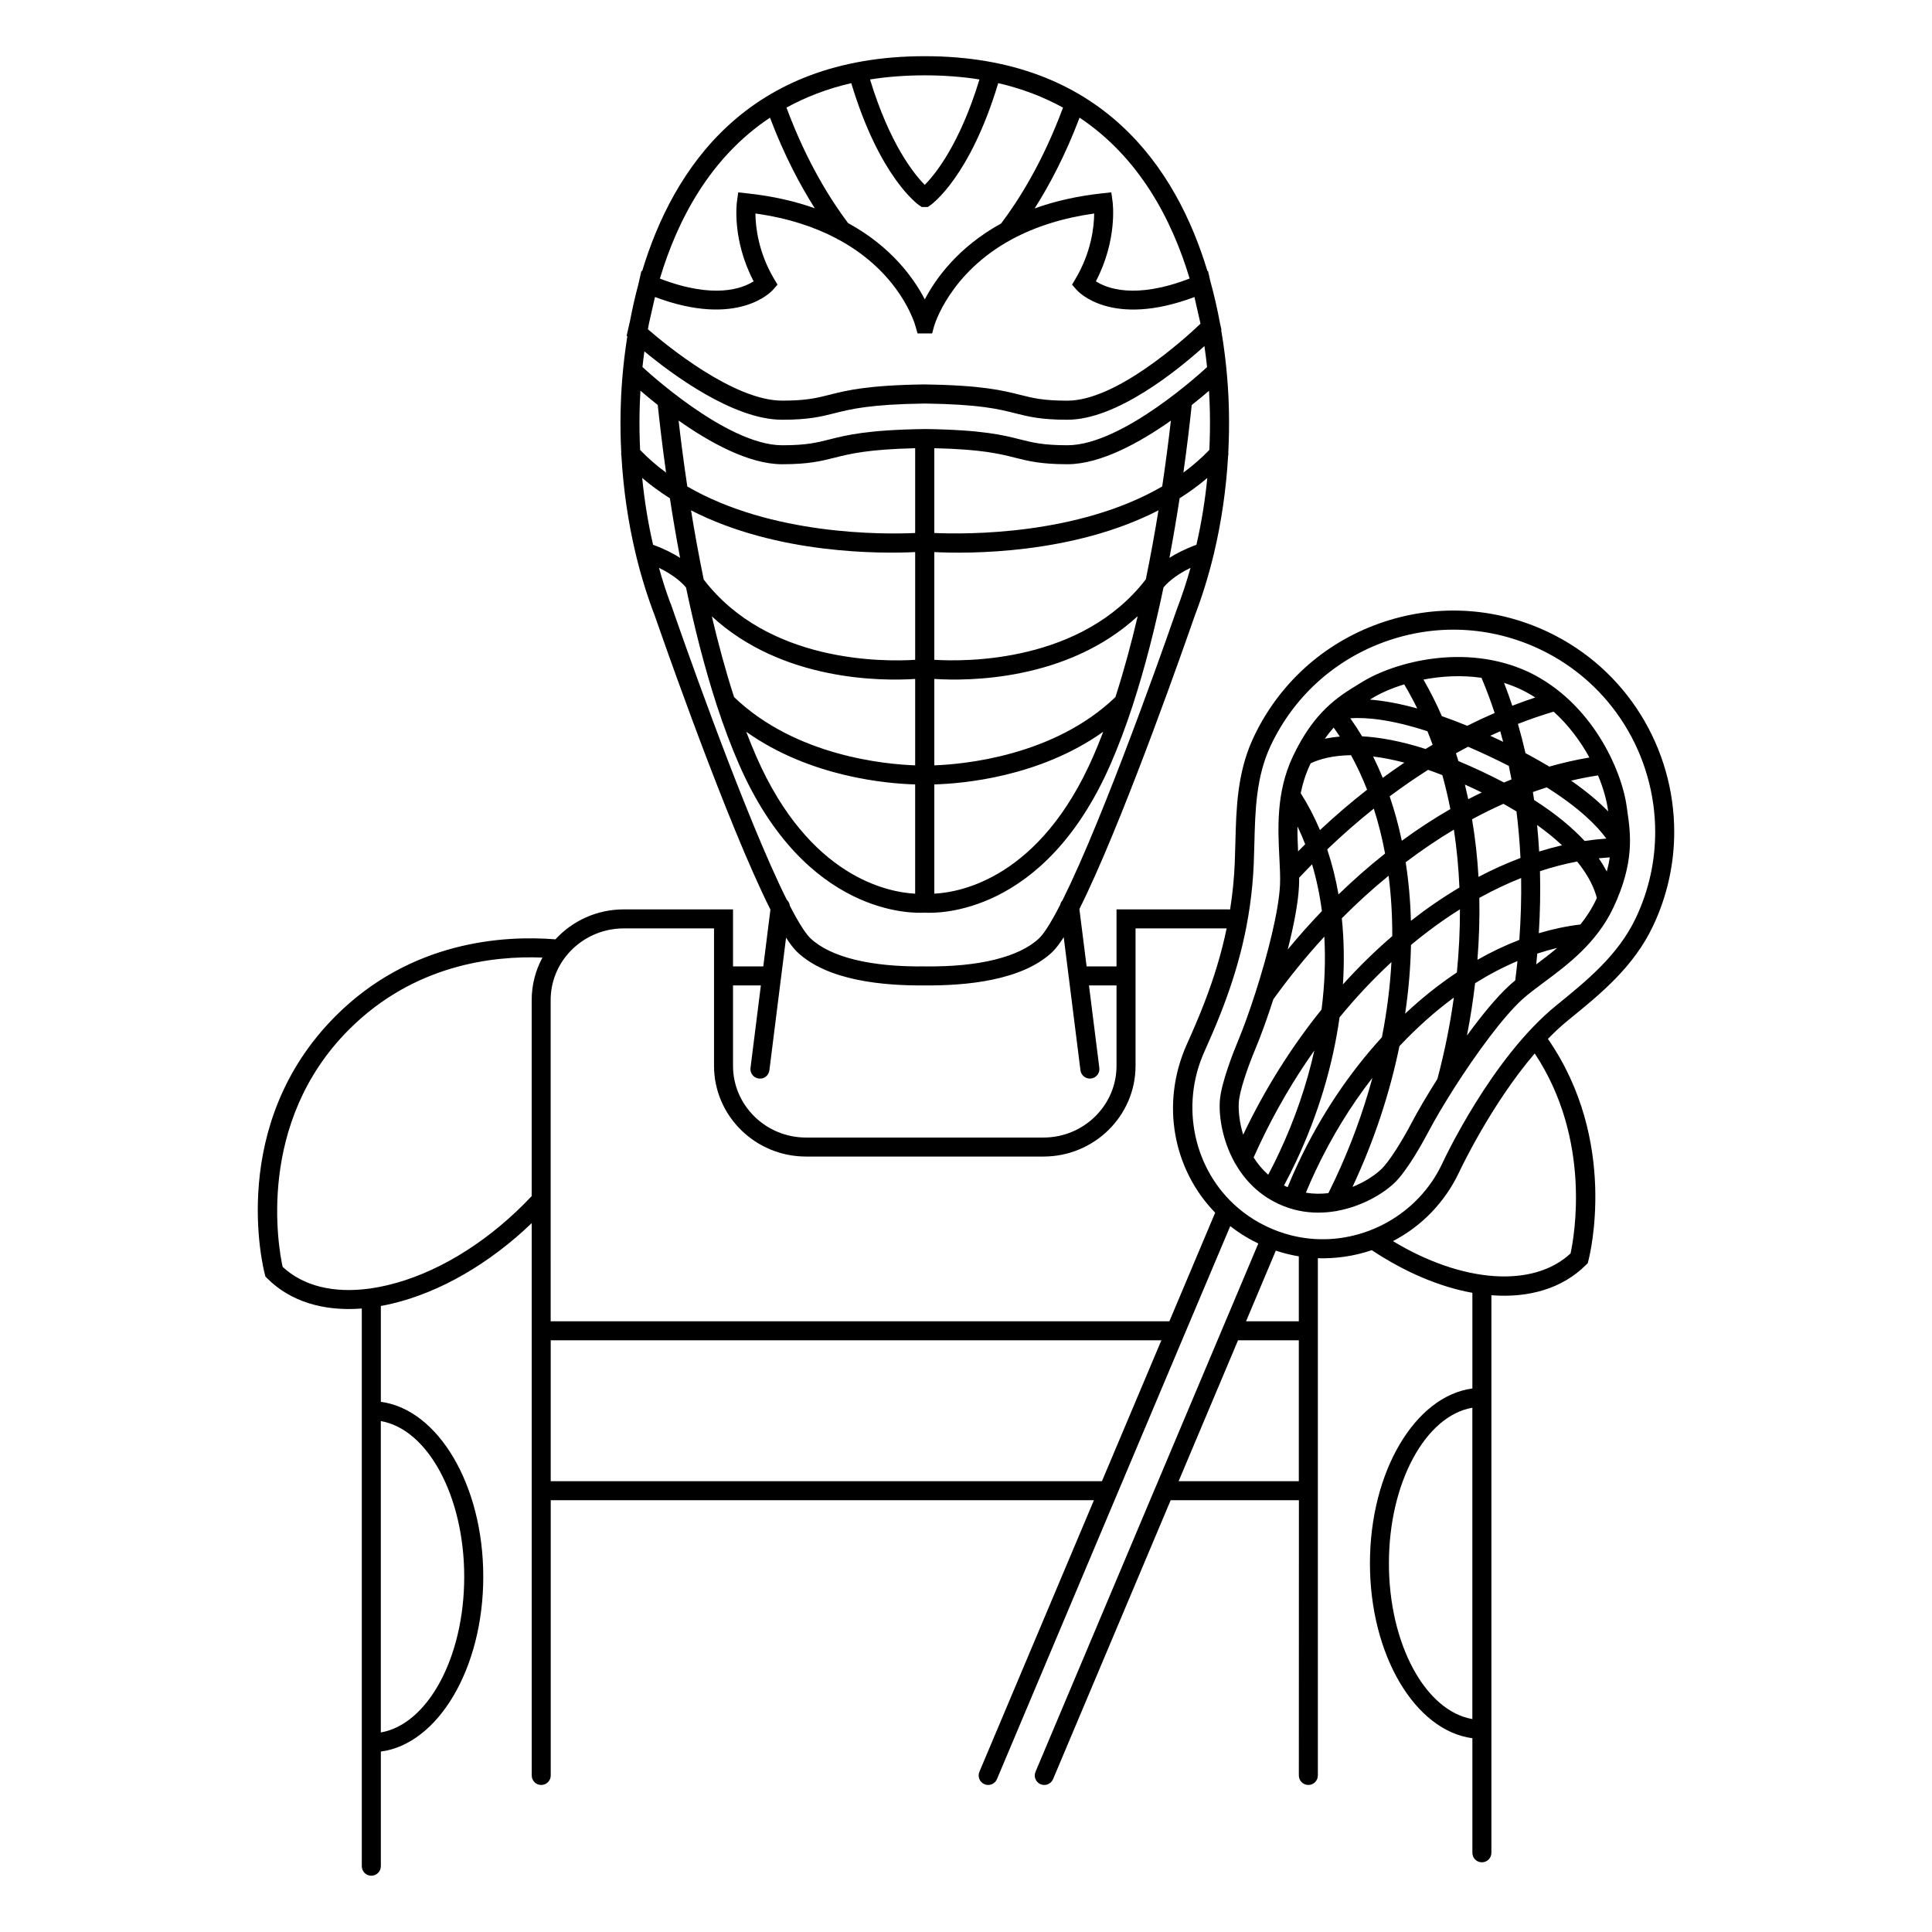 <?xml version="1.0" encoding="UTF-8"?>
<!-- Uploaded to: SVG Repo, www.svgrepo.com, Generator: SVG Repo Mixer Tools -->
<svg fill="#000000" width="800px" height="800px" version="1.1" viewBox="144 144 512 512" xmlns="http://www.w3.org/2000/svg">
 <path d="m242.4 641.09c-1.391 0-2.519-1.129-2.519-2.519v-147.8c-10.258 0.805-18.992-1.918-25.051-7.981l-0.484-0.484-0.172-0.66c-0.422-1.602-9.992-39.629 18.781-68.402 19.914-19.922 44.531-21.41 58.246-20.312 4.469-4.871 10.926-7.934 18.102-7.934h28.957v15.113h8.02l1.891-15.062c-0.734-1.465-1.508-3.062-2.316-4.797v-0.004c-11.922-25.52-28.152-72.57-28.32-73.043-1.984-5.164-3.656-10.57-5.004-16.148-0.035-0.117-0.066-0.23-0.086-0.352-1.984-8.309-3.25-16.992-3.758-25.832-0.086-0.324-0.102-0.66-0.051-0.992-0.188-3.613-0.242-7.246-0.172-10.891 0.098-4.727 0.492-11.75 1.785-19.855l-0.18-0.168 0.891-3.91c0.59-3.113 1.309-6.348 2.195-9.645l0.828-3.629 0.188 0.082c8.188-27.145 27.891-56.973 74.91-56.973 47.004 0 66.711 29.809 74.902 56.949l0.145-0.059 0.613 2.691c1.066 3.848 1.91 7.629 2.574 11.23l0.383 1.684-0.074 0.074c1.508 8.816 1.961 16.48 2.055 21.523 0.074 3.641 0.016 7.281-0.168 10.891 0.047 0.328 0.031 0.664-0.055 0.992-0.508 8.828-1.773 17.508-3.754 25.82-0.02 0.125-0.055 0.25-0.09 0.371-1.355 5.594-3.031 11.023-5.027 16.223-2.828 8.141-17.254 49.324-28.289 72.953 0 0-0.004 0.004-0.004 0.012-0.781 1.676-1.535 3.234-2.246 4.664l1.914 15.195h7.93v-15.113h28.953c0.383 0 0.762 0.012 1.145 0.023 0.629-3.953 1.059-8.086 1.238-12.438 0.074-1.734 0.117-3.473 0.16-5.219 0.227-8.988 0.465-18.273 4.508-27.27 0.02-0.039 0.039-0.086 0.059-0.125 0.004-0.016 0.016-0.035 0.023-0.055 0.016-0.031 0.031-0.066 0.047-0.098 0.004-0.016 0.016-0.035 0.023-0.051 0.004-0.012 0.012-0.031 0.016-0.039 0.012-0.016 0.016-0.031 0.023-0.047 0-0.004 0.004-0.012 0.004-0.02 0.004 0 0.004-0.004 0.004-0.012 0.012-0.016 0.02-0.031 0.023-0.051 0.004-0.004 0.004-0.012 0.012-0.016 0.004-0.02 0.016-0.035 0.02-0.055 0.012-0.016 0.02-0.035 0.031-0.055 0.004-0.016 0.016-0.031 0.02-0.047 6.66-14.141 18.434-24.848 33.152-30.133 14.727-5.289 30.617-4.523 44.754 2.137 21.156 9.969 33.578 31.066 33.578 53.035 0 8.352-1.789 16.828-5.578 24.867-5.152 10.938-13.965 18.094-22.488 25.016-1.855 1.508-3.664 3.188-5.406 4.984 18.746 27.078 11.07 57.461 10.727 58.766l-0.172 0.66-0.484 0.484c-6.156 6.156-14.984 8.801-25.051 8.02v147.76c0 1.391-1.129 2.519-2.519 2.519-1.391 0-2.519-1.129-2.519-2.519v-30.363c-15.184-2.012-27.148-22.031-27.148-46.344s11.965-44.332 27.148-46.34v-25.355c-8.5-1.535-17.648-5.324-26.656-11.301-4.672 1.598-9.543 2.273-14.293 2.137v137.07c0 1.391-1.129 2.519-2.519 2.519s-2.519-1.129-2.519-2.519l0.016-72.949h-33.98l-31.176 73.93c-0.539 1.273-2.012 1.879-3.301 1.344-1.281-0.539-1.883-2.016-1.344-3.301l31.801-75.41c0.016-0.039 0.035-0.082 0.051-0.109l27.188-64.477c-0.555-0.266-1.102-0.543-1.648-0.836-2.066-1.109-4-2.371-5.789-3.773l-12.082 28.605c-0.031 0.074-0.059 0.152-0.098 0.227l-17.766 42.117c-0.035 0.102-0.074 0.188-0.117 0.277l-31.766 75.336c-0.539 1.281-2.023 1.879-3.301 1.344-1.281-0.539-1.883-2.016-1.344-3.301l30.348-71.969h-143.95v72.945c0 1.391-1.129 2.519-2.519 2.519s-2.519-1.129-2.519-2.519v-146.38c-11.234 10.781-24.32 18.332-37.047 21.348-0.992 0.238-1.969 0.438-2.938 0.613v25.402c15.18 2.012 27.145 22.027 27.145 46.344 0 24.312-11.965 44.332-27.145 46.34v30.371c0.004 1.402-1.125 2.523-2.516 2.523zm2.519-120.49v82.516c12.398-2.133 22.105-19.82 22.105-41.25 0-21.438-9.707-39.137-22.105-41.266zm289.27-3.539c-12.402 2.133-22.113 19.82-22.113 41.25 0 21.434 9.707 39.133 22.113 41.258zm-77.844 19.473h31.855v-37.336h-16.113zm-166.4 0h146.08l15.75-37.336h-161.83zm184.27-42.375h13.984v-17.215c-1.875-0.312-3.727-0.754-5.559-1.34-0.18-0.055-0.359-0.109-0.535-0.172zm-184.27 0h163.95l12.137-28.781c-11.094-11.406-14.535-28.828-7.551-44.535 0.035-0.07 0.066-0.137 0.098-0.207 1.641-3.648 3.266-7.418 4.766-11.352 2.277-5.965 4.293-12.316 5.727-19.246h-0.227-23.914v36.426c0 13.254-10.949 24.035-24.398 24.035h-62.91c-13.453 0-24.398-10.781-24.398-24.035v-36.426h-23.922c-5.981 0-11.336 2.676-14.895 6.871-0.109 0.172-0.242 0.332-0.395 0.473-2.555 3.219-4.082 7.266-4.082 11.652v52.941 0.012l0.004 32.172zm-71.047-14.438c5.422 5.062 13.422 7.062 22.949 5.777 0.137-0.035 0.277-0.055 0.418-0.059 1.445-0.207 2.926-0.492 4.434-0.848 12.395-2.938 25.227-10.566 36.133-21.473 0.707-0.707 1.395-1.414 2.07-2.137v-51.949c0-4.066 1.031-7.898 2.848-11.262-13.176-0.543-34.117 1.926-51.23 19.039-24.766 24.77-18.727 57.855-17.621 62.91zm294.25-6.809c18.348 11.098 37.145 12.504 47.066 3.258 0.957-4.414 5.652-30.164-9.496-52.996-11.703 13.672-19.891 31.172-19.992 31.383-3.762 7.992-9.898 14.355-17.578 18.355zm-22.07-0.668c14.379 1.457 28.754-6.379 35.086-19.805 0.523-1.129 13.125-28.066 30.273-41.992 8.082-6.559 16.445-13.348 21.109-23.246 3.465-7.344 5.106-15.094 5.098-22.727 0-20.082-11.355-39.359-30.688-48.473-12.938-6.09-27.469-6.785-40.898-1.949-13.453 4.832-24.215 14.617-30.305 27.539-0.004 0.012-0.004 0.016-0.012 0.023-3.875 8.23-4.098 17.211-4.316 25.887-0.047 1.777-0.09 3.547-0.16 5.305-0.66 15.633-4.352 28.555-8.902 40.059-1.344 3.394-2.762 6.664-4.191 9.844-6.469 14.348-2.828 31.363 8.871 41.367 1.777 1.527 3.719 2.867 5.789 4.012 0.641 0.348 1.301 0.684 1.969 1.004 0.004 0 0.004 0 0.012 0.004h0.004c2.039 0.961 4.144 1.719 6.289 2.266 0.242 0.059 0.484 0.117 0.727 0.172 0.004 0 0.004 0.004 0.012 0.004 1.355 0.312 2.711 0.539 4.066 0.684 0.047 0.008 0.105 0.012 0.168 0.023zm-152.82-67.094v21.312c0 10.473 8.688 19 19.363 19h62.906c10.676 0 19.363-8.52 19.363-19v-21.312h-7.301l2.746 21.852c0.172 1.379-0.805 2.641-2.188 2.816-1.355 0.176-2.641-0.797-2.816-2.188l-3.094-24.645c-0.004-0.02-0.004-0.047-0.012-0.07l-1.328-10.539c-1.145 1.785-2.168 3.102-3.074 3.965-8.004 7.551-22.863 8.898-33.75 8.805-11.07 0.102-25.754-1.258-33.75-8.801-0.891-0.84-1.895-2.121-3.008-3.859l-1.309 10.43c0 0.023-0.004 0.051-0.012 0.074l-3.098 24.645c-0.176 1.375-1.406 2.383-2.816 2.188-1.379-0.172-2.359-1.43-2.188-2.816l2.746-21.852h-7.383zm50.828-5.047h0.035c14.168 0.191 24.957-2.445 30.242-7.43 0.992-0.941 2.719-3.266 5.586-8.867 0.098-0.449 0.309-0.855 0.605-1.188 0.66-1.324 1.379-2.816 2.16-4.484 0 0 0.004-0.004 0.004-0.012 11.809-25.277 27.961-72.086 28.121-72.555 1.375-3.594 2.606-7.297 3.664-11.082-4.43 2.137-6.519 4.41-7.16 5.195-2.16 10.324-4.828 20.988-8.09 31.02-0.031 0.125-0.07 0.246-0.117 0.367-1.758 5.371-3.688 10.555-5.805 15.406-17.625 40.371-46.234 39.594-49.262 39.387-2.961 0.207-31.633 0.988-49.258-39.387-2.121-4.856-4.051-10.047-5.812-15.426-0.039-0.105-0.074-0.211-0.105-0.324-3.258-10.031-5.93-20.691-8.09-31.02-0.742-0.91-2.852-3.133-7.168-5.215 0.898 3.199 1.906 6.332 3.027 9.387h0.051l0.625 1.797c1.688 4.871 16.797 48.281 28.086 72.453 0.75 1.605 1.441 3.043 2.086 4.328 0.441 0.406 0.734 0.969 0.805 1.582 2.805 5.441 4.5 7.715 5.477 8.637 5.285 4.988 15.996 7.621 30.238 7.43h0.051 0.004zm2.519-48.227v28.953c6.977-0.348 28.047-4.172 42.109-36.379 0.922-2.109 1.809-4.297 2.66-6.531-17.008 12.113-37.574 13.766-44.77 13.957zm-49.848-13.953c0.852 2.238 1.738 4.418 2.66 6.531 14.062 32.203 35.137 36.027 42.109 36.379v-28.953c-7.188-0.195-27.754-1.852-44.77-13.957zm-3.219-9.191c16.355 15.723 40.336 17.828 47.992 18.094v-22.898c-8.688 0.57-35.18 0.672-53.887-16.586 1.699 7.223 3.652 14.465 5.894 21.391zm53.066-4.805v22.895c7.664-0.273 31.676-2.402 47.992-18.086 2.246-6.949 4.207-14.207 5.906-21.441-18.766 17.277-45.211 17.195-53.898 16.633zm-61.113-26.352c16.906 22.102 47.586 21.82 56.039 21.285v-28.551c-8.785 0.422-36.535 0.691-59.402-11.059 0.945 5.809 2.059 11.996 3.363 18.324zm61.113 21.281c8.438 0.527 39.039 0.75 56.047-21.312 1.301-6.312 2.414-12.488 3.356-18.297-22.863 11.754-50.602 11.504-59.402 11.062zm-74.531-30.48c2.941 1.066 5.301 2.281 7.16 3.465-1.043-5.492-1.934-10.809-2.707-15.789-2.555-1.613-5.008-3.402-7.336-5.387 0.594 6.035 1.555 11.957 2.883 17.711zm139.54-12.328c-0.766 4.984-1.664 10.293-2.699 15.785 1.855-1.176 4.207-2.387 7.152-3.461 1.324-5.758 2.289-11.684 2.883-17.707-2.324 1.984-4.789 3.769-7.336 5.383zm-130.47-3.125c22.371 12.992 52.012 12.715 60.387 12.328v-22.469c-12.574 0.301-17.25 1.48-21.41 2.527-3.5 0.883-6.805 1.719-13.844 1.719-8.883 0-19.367-5.879-27.441-11.578 0.562 4.891 1.316 10.844 2.309 17.473zm65.461 12.324c8.387 0.379 38.031 0.648 60.391-12.328 0.988-6.613 1.742-12.57 2.301-17.445-8.07 5.688-18.539 11.551-27.406 11.551-7.039 0-10.348-0.836-13.844-1.719-4.156-1.047-8.832-2.227-21.441-2.527zm-77.965-22c2.133 2.211 4.438 4.203 6.879 6-1.004-7.129-1.719-13.297-2.207-17.926-1.809-1.43-3.367-2.731-4.586-3.785-0.133 2.098-0.195 3.965-0.227 5.559-0.07 3.394-0.02 6.785 0.141 10.152zm146.18-11.906c-0.484 4.625-1.199 10.781-2.203 17.898 2.438-1.793 4.742-3.789 6.871-5.996 0.16-3.367 0.211-6.758 0.141-10.152-0.031-1.586-0.102-3.449-0.227-5.531-1.211 1.055-2.773 2.356-4.582 3.781zm-70.621 6.356c15.109 0.211 20.637 1.605 25.078 2.731 3.465 0.871 6.195 1.566 12.617 1.566 14.742 0 36.359-20.121 36.996-20.715-0.188-1.77-0.418-3.633-0.707-5.562-7.039 6.359-23.199 19.52-36.305 19.52-7.039 0-10.348-0.836-13.844-1.719-4.422-1.117-9.438-2.383-23.961-2.578-14.523 0.203-19.539 1.465-23.961 2.578-3.496 0.883-6.805 1.719-13.844 1.719-13.023 0-29.344-12.195-36.5-18.129-0.195 1.43-0.363 2.816-0.504 4.152 0.004 0.004 0.012 0.012 0.016 0.012 0.215 0.211 22.141 20.727 37.012 20.727 6.414 0 9.148-0.691 12.609-1.566 4.453-1.125 10-2.519 25.086-2.731 0.031 0 0.059 0.004 0.09 0 0.043 0 0.074-0.004 0.121-0.004zm-0.113-11.812h0.035c15.129 0.207 20.68 1.605 25.145 2.731 3.461 0.871 6.191 1.566 12.609 1.566 12.988 0 30.91-16.246 35.277-20.402l-1.613-7.062c-22.012 8.266-30.852-1.473-31.234-1.91l-1.195-1.371 0.926-1.566c4.203-7.094 4.902-13.805 4.934-17.289-8.203 1.152-15.516 3.441-21.781 6.816-16.676 8.988-20.621 22.969-20.66 23.105l-0.504 1.863-3.859 0.004-0.535-1.867c-0.211-0.77-4.019-14.055-20.238-22.922-0.289-0.09-0.555-0.238-0.801-0.43-5.598-2.938-12.617-5.344-21.398-6.574 0.039 3.508 0.746 10.246 4.922 17.289l0.934 1.57-1.203 1.371c-0.383 0.434-9.27 10.168-31.27 1.906l-1.582 6.969c-0.105 0.523-0.203 1.055-0.297 1.57 4.66 4.051 22.66 18.922 35.578 18.922 6.414 0 9.148-0.691 12.609-1.566 4.457-1.129 10.012-2.523 25.145-2.731h0.051c0 0.008 0.004 0.008 0.008 0.008zm-20.336-42.766c11.508 6.273 17.453 14.664 20.332 20.227 2.883-5.512 8.812-13.828 20.227-20.121 4.602-6.086 11.027-16.211 16.402-30.703-5.043-2.781-10.742-5.004-17.168-6.488-7.496 24.898-17.594 32.086-18.027 32.387l-0.645 0.441h-1.57l-0.68-0.438c-0.434-0.297-10.523-7.481-18.027-32.387-6.43 1.48-12.125 3.703-17.168 6.484 5.344 14.402 11.727 24.5 16.324 30.598zm65.676 15.43c2.816 1.828 10.34 4.867 24.836-0.734-4.664-15.574-13.297-32.059-29.164-42.633-3.793 10.027-8.07 18.016-11.906 24.051 5.461-1.961 11.441-3.301 17.891-3.996l2.422-0.262 0.336 2.418c0.059 0.434 1.328 10.164-4.414 21.156zm-115.55-0.719c14.469 5.578 21.996 2.555 24.844 0.715-5.75-10.988-4.481-20.711-4.414-21.145l0.336-2.418 2.43 0.262c6.828 0.734 12.742 2.133 17.859 3.953-3.828-6.035-8.098-14.012-11.875-24.012-15.883 10.57-24.508 27.066-29.18 42.645zm55.695-52.77c5.25 17.184 11.688 25.102 14.5 27.93 2.805-2.82 9.246-10.742 14.5-27.93-8.988-1.461-20.008-1.461-29 0zm118.77 300.3c-3.461 0-7.047-0.68-10.57-2.336v-0.008c-0.059-0.023-0.117-0.051-0.176-0.082-5.148-2.43-8.781-6.309-11.219-10.559-0.125-0.172-0.23-0.359-0.312-0.555-3.012-5.535-4.051-11.617-3.809-15.91 0.273-4.922 4.004-14.047 4.75-15.828 1.441-3.445 3.102-8.039 4.707-13.02 0.023-0.102 0.055-0.191 0.09-0.281 3.18-9.941 6.07-21.34 6.41-28.18 0.105-2.098-0.023-4.606-0.16-7.262-0.395-7.758-0.887-17.418 3.559-26.844 5.656-12 12.141-15.957 17.352-19.133l1.031-0.629c8.531-5.266 27.211-10.344 43.762-2.797 0.012 0.004 0.02 0.004 0.031 0.012l0.52 0.242c16.426 7.957 24.418 25.629 25.789 35.574l0.168 1.188c0.871 6.047 1.953 13.566-3.703 25.574-4.445 9.43-12.203 15.195-18.438 19.828-2.133 1.586-4.144 3.082-5.699 4.492-5.144 4.695-12.262 14.449-17.957 23.363-0.039 0.074-0.09 0.145-0.137 0.223-2.707 4.242-5.082 8.277-6.762 11.461-1.266 2.41-5.668 10.5-9.184 13.75-3.195 2.953-8.629 6.062-14.914 7.231-0.211 0.07-0.434 0.105-0.66 0.117-1.457 0.242-2.945 0.367-4.469 0.367zm-3.269-5.285c2.019 0.344 4.019 0.348 5.965 0.121 0.574-1.152 1.137-2.312 1.691-3.488 4.191-8.898 7.516-17.992 9.977-27.07-5.727 7.371-10.832 15.66-15.078 24.668-0.902 1.922-1.754 3.848-2.555 5.769zm-5.324-1.688 0.176 0.086c0.102 0.051 0.203 0.098 0.309 0.141 0.887-2.156 1.828-4.309 2.84-6.449 5.941-12.605 13.523-23.867 22.148-33.277 1.324-6.723 2.168-13.387 2.527-19.914-4.801 4.438-9.406 9.332-13.75 14.637-1.77 12.652-5.617 25.676-11.559 38.266-1.008 2.144-2.066 4.242-3.164 6.297 0.16 0.062 0.316 0.141 0.473 0.215zm30.117-37.141c-2.559 12.469-6.699 25.074-12.438 37.301 3.113-1.238 5.75-2.953 7.531-4.602 2.18-2.012 5.656-7.672 8.141-12.391 1.688-3.211 4.086-7.297 6.836-11.633 1.914-7.215 3.367-14.426 4.352-21.555-5.019 3.703-9.863 8.023-14.422 12.879zm-38.641 29.488c1.043 1.652 2.324 3.219 3.871 4.578 0.969-1.828 1.906-3.691 2.801-5.594 4.242-9.004 7.387-18.223 9.422-27.336-5.438 7.68-10.328 16.035-14.523 24.93-0.539 1.145-1.062 2.277-1.57 3.422zm5.223-41.906c-1.637 5.094-3.336 9.75-4.785 13.211-2.055 4.906-4.203 11.191-4.367 14.16-0.133 2.371 0.203 5.391 1.164 8.504 5.773-12.148 12.82-23.305 20.766-33.164 0.848-6.609 1.094-13.09 0.734-19.32-4.738 5.156-9.27 10.711-13.512 16.609zm53.473-4.273c-0.527 4.586-1.254 9.211-2.16 13.871 3.91-5.367 7.898-10.227 11.262-13.289 0.484-0.441 0.992-0.883 1.531-1.32 0.223-1.719 0.418-3.426 0.59-5.129-3.801 1.605-7.547 3.57-11.223 5.867zm-16.988-10.133c-0.125 5.969-0.641 12.062-1.551 18.211 4.383-4.117 8.973-7.777 13.707-10.922 0.559-5.656 0.832-11.25 0.812-16.73-4.422 2.777-8.762 5.938-12.969 9.441zm-18.336-7.066c0.586 5.652 0.684 11.523 0.301 17.516 4.172-4.621 8.539-8.898 13.07-12.793 0.02-5.473-0.309-10.828-0.973-16-4.254 3.477-8.395 7.246-12.398 11.277zm51.797 9.355c-0.086 0.953-0.176 1.906-0.277 2.863 1.832-1.371 3.723-2.805 5.562-4.375-1.758 0.43-3.527 0.934-5.285 1.512zm-15.355-14.762c0.109 5.371-0.055 10.848-0.504 16.414 3.648-2.074 7.356-3.844 11.105-5.285 0.406-5.559 0.562-11.027 0.48-16.395-3.734 1.48-7.43 3.242-11.082 5.266zm-47.746-5.344c0.004 0.777-0.004 1.531-0.047 2.258-0.215 4.453-1.379 10.469-2.984 16.766 2.938-3.559 5.965-6.953 9.062-10.184-0.562-4.297-1.438-8.445-2.613-12.395-1.148 1.164-2.285 2.348-3.418 3.555zm63.82-1.738c0.141 5.379 0.039 10.871-0.309 16.445 3.664-1.098 7.344-1.879 11.027-2.316 1.582-1.969 3.008-4.144 4.16-6.606 0.066-0.141 0.125-0.281 0.191-0.418-0.645-2.484-2.09-5.809-5.219-9.664-3.277 0.621-6.57 1.48-9.852 2.559zm-35.59-2.363c0.781 5.023 1.246 10.207 1.387 15.516 4.188-3.269 8.484-6.219 12.855-8.816-0.215-5.238-0.711-10.367-1.465-15.348-4.32 2.59-8.59 5.477-12.777 8.648zm-20.793-3.406c1.273 3.809 2.273 7.801 2.992 11.93 4.012-3.883 8.125-7.5 12.34-10.836-0.762-4.106-1.762-8.082-2.988-11.898-4.195 3.348-8.316 6.953-12.344 10.805zm38.383-7.977c0.836 4.953 1.406 10.051 1.707 15.262 3.672-1.926 7.387-3.602 11.125-5.012-0.203-4.188-0.555-8.305-1.062-12.34-1.098-0.664-2.246-1.34-3.457-2.012-2.785 1.242-5.559 2.609-8.312 4.102zm33.574 10.344c0.832 1.199 1.535 2.363 2.133 3.488 0.359-1.32 0.621-2.559 0.797-3.734-0.98 0.059-1.957 0.141-2.93 0.246zm-16.336-8.836c0.23 2.324 0.414 4.664 0.543 7.031 2.016-0.629 4.039-1.18 6.062-1.652-1.84-1.727-4.019-3.527-6.606-5.379zm-63.5 0.383c-0.031 2.258 0.059 4.473 0.16 6.613 0.625-0.637 1.254-1.266 1.883-1.891-0.621-1.609-1.301-3.188-2.043-4.723zm62.707-7.008c5.828 3.727 10.176 7.391 13.395 10.863 1.918-0.289 3.836-0.504 5.742-0.637-2.422-3.336-7.039-8.047-15.789-13.566-1.219 0.383-2.445 0.797-3.668 1.23 0.113 0.699 0.223 1.402 0.32 2.109zm-38.281-0.965c1.293 3.777 2.363 7.715 3.219 11.773 4.211-3.09 8.504-5.894 12.867-8.402-0.605-3.066-1.316-6.074-2.125-9.004-1.305-0.508-2.562-0.969-3.785-1.391-3.43 2.18-6.824 4.519-10.176 7.023zm-23.574-0.844c1.949 3.059 3.652 6.332 5.106 9.785 4.074-3.812 8.242-7.387 12.488-10.699-1.246-3.188-2.66-6.242-4.258-9.148-4.922 0.055-8.379 1.062-10.691 2.144-0.059 0.121-0.117 0.246-0.176 0.371-1.18 2.504-1.957 5.031-2.469 7.547zm71.664-3.316c4.211 2.934 7.406 5.668 9.82 8.156l-0.082-0.57c-0.344-2.484-1.203-5.617-2.609-8.977-2.367 0.359-4.754 0.828-7.129 1.391zm-28.152 1.039c0.312 1.285 0.609 2.578 0.891 3.883 1.184-0.621 2.379-1.215 3.566-1.789-0.691-0.336-1.395-0.68-2.117-1.023-0.793-0.367-1.574-0.723-2.34-1.07zm-1.715-6.227c1.988 0.828 4.055 1.738 6.195 2.75 2.07 0.973 4.031 1.953 5.875 2.926 0.664-0.277 1.328-0.543 1.996-0.812-0.223-1.203-0.457-2.402-0.711-3.586-1.648-0.848-3.394-1.703-5.238-2.574-1.941-0.91-3.793-1.75-5.566-2.508-1.074 0.559-2.144 1.137-3.211 1.734 0.227 0.684 0.449 1.375 0.66 2.07zm-22.605-1.211c0.91 1.832 1.762 3.723 2.551 5.656 1.898-1.395 3.809-2.734 5.734-4.031-3.051-0.805-5.801-1.32-8.285-1.625zm40.379-0.891c2.277 1.211 4.379 2.402 6.316 3.566 3.531-1.008 7.078-1.812 10.621-2.41-2.324-4.238-5.465-8.535-9.477-12.156-3.168 0.941-6.324 2.031-9.465 3.254 0.734 2.543 1.406 5.125 2.004 7.746zm-43.305-4.461c4.711 0.262 10.277 1.258 16.832 3.356 0.621-0.383 1.238-0.754 1.863-1.125-0.438-1.203-0.902-2.398-1.371-3.57-9.824-3.211-16.359-3.723-20.445-3.445 1.098 1.547 2.137 3.144 3.121 4.785zm33.965-0.145c0.605 0.277 1.215 0.559 1.832 0.852 0.535 0.25 1.066 0.504 1.586 0.754-0.246-0.941-0.504-1.875-0.766-2.805-0.883 0.387-1.77 0.793-2.652 1.199zm-41.504-2.16c-0.781 0.875-1.562 1.855-2.336 2.953 1.223-0.258 2.551-0.453 3.977-0.574-0.531-0.809-1.074-1.605-1.641-2.379zm28.684-3.039c2.117 0.734 4.352 1.582 6.727 2.555 2.41-1.211 4.832-2.344 7.266-3.394-1.055-3.188-2.211-6.297-3.492-9.32-5.352-0.77-10.652-0.441-15.375 0.469 1.785 3.102 3.406 6.336 4.875 9.691zm-19.07-4.383c3.371 0.266 7.516 0.953 12.543 2.344-1.074-2.195-2.227-4.328-3.457-6.383-3.449 1.055-6.379 2.367-8.488 3.672zm35.547-4.43c0.77 1.984 1.5 4.004 2.18 6.055 2.019-0.785 4.055-1.512 6.086-2.188-1.184-0.762-2.418-1.465-3.719-2.09l-0.48-0.223c-1.332-0.605-2.688-1.125-4.066-1.555z"/>
</svg>